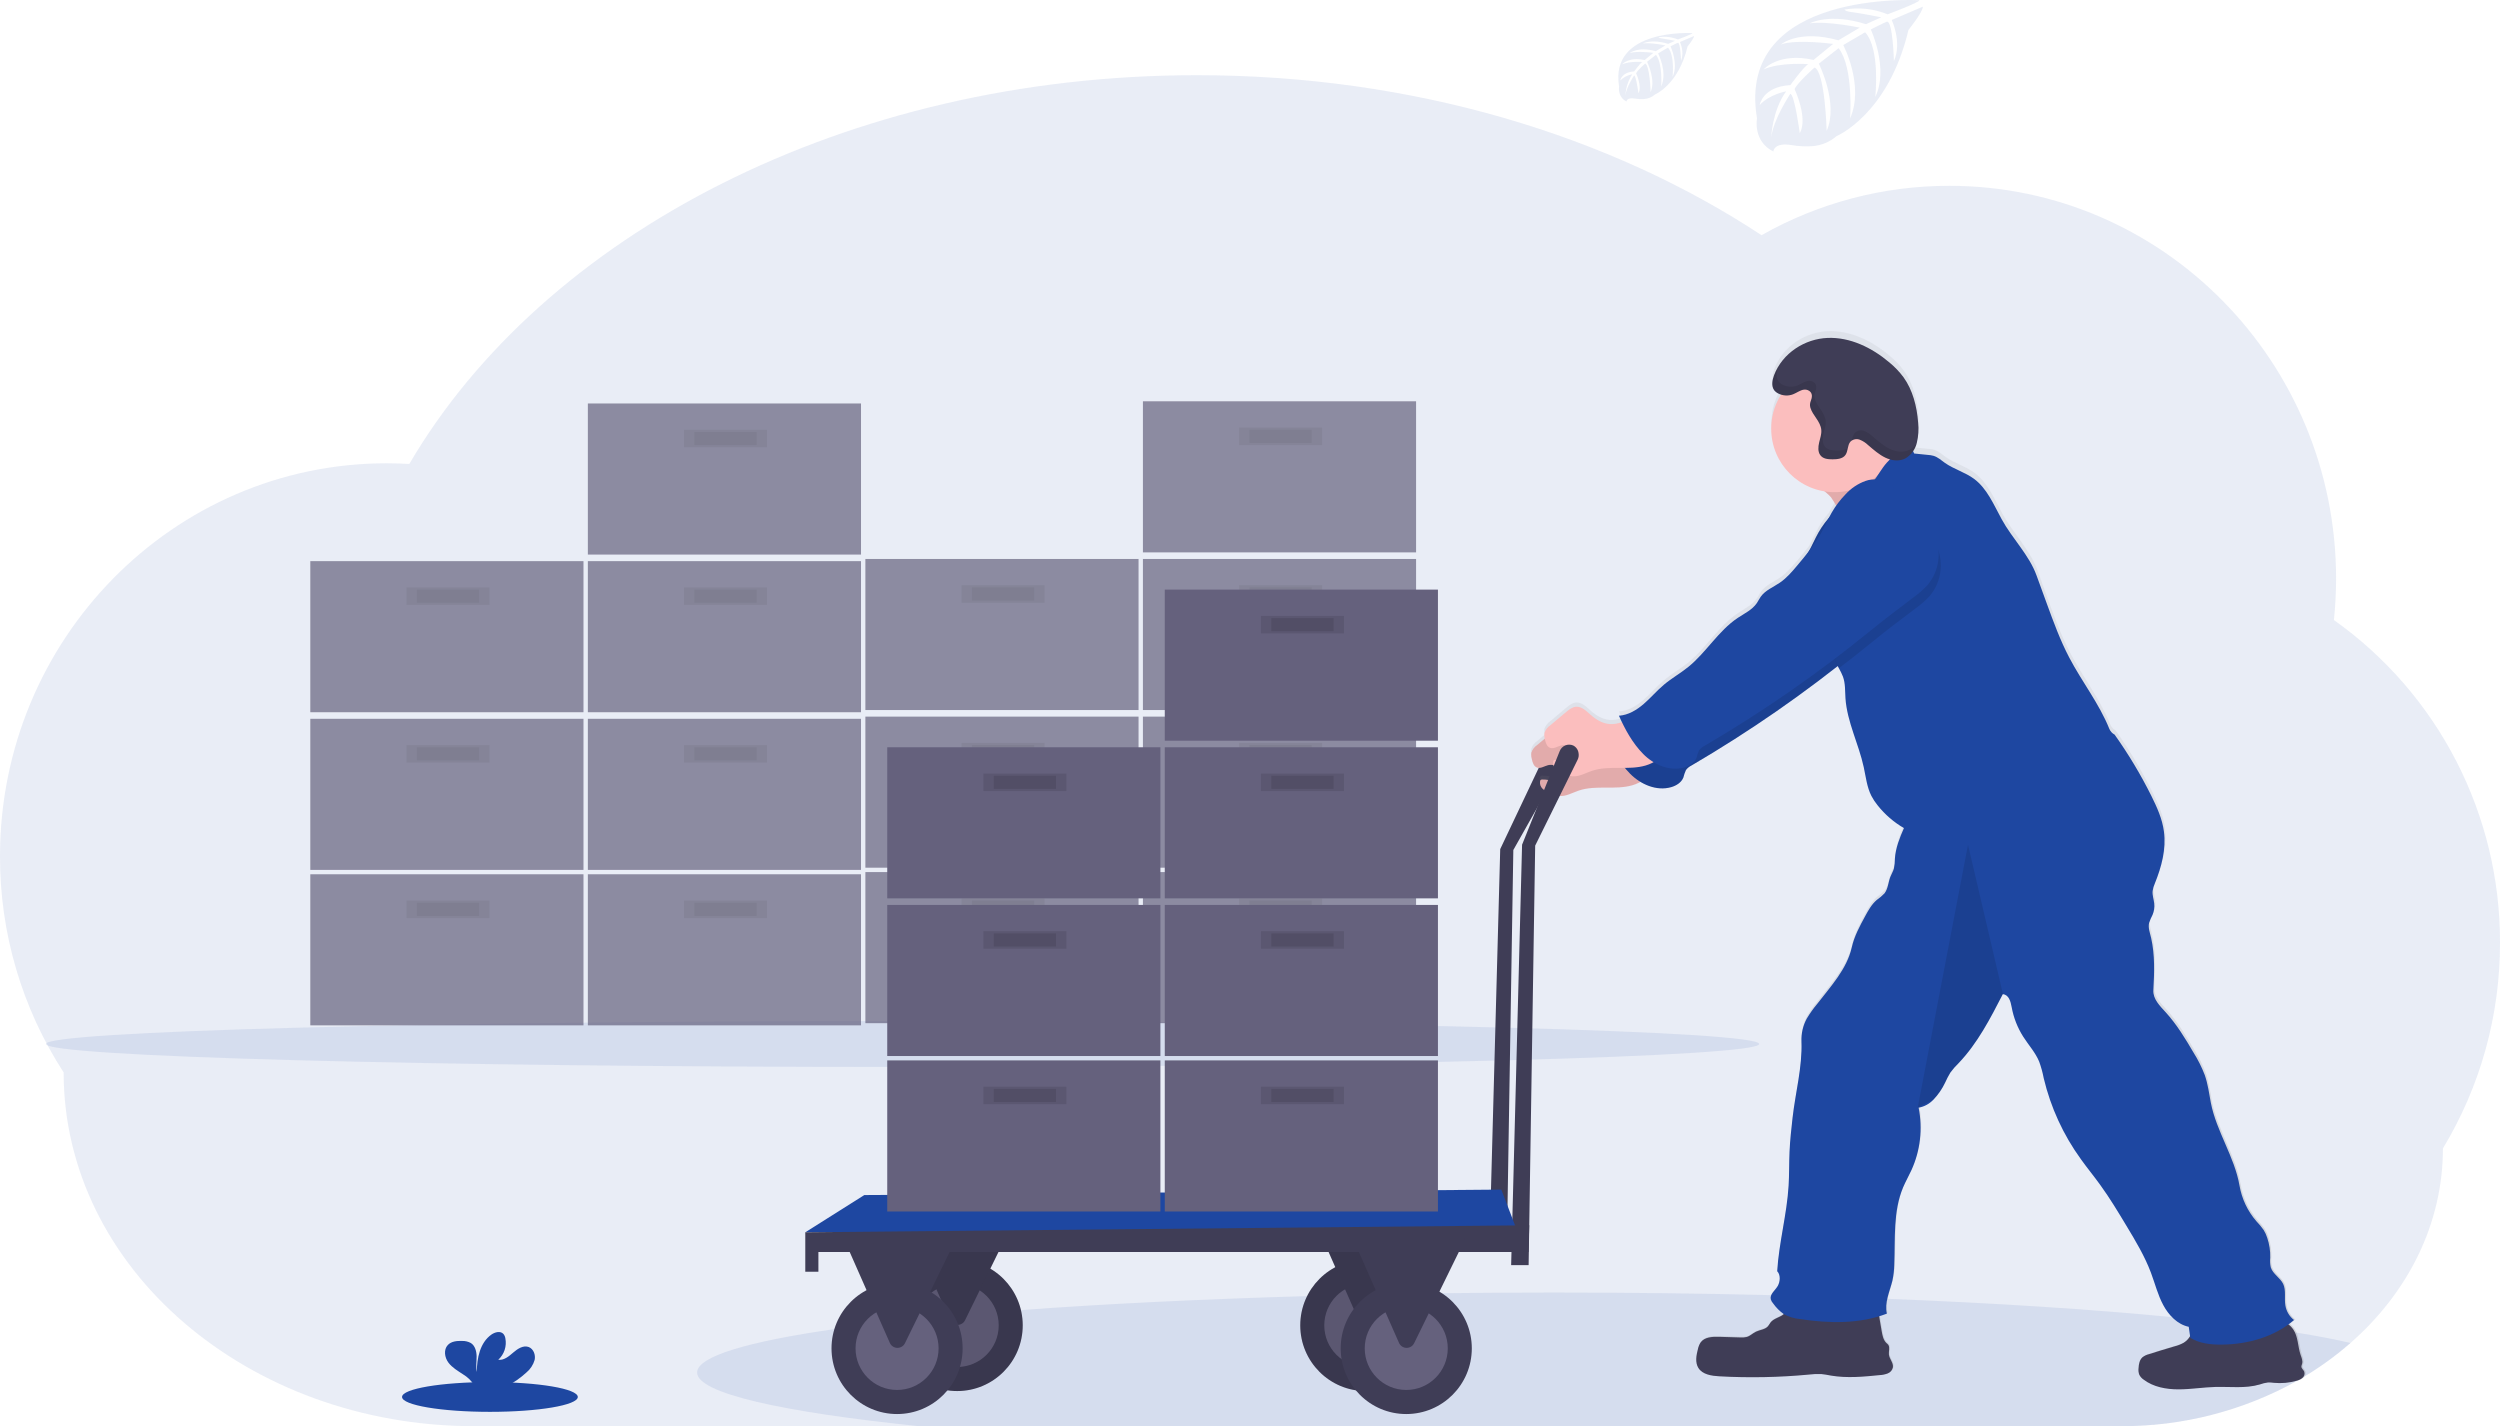 <svg width="575" height="328" viewBox="0 0 575 328" fill="none" xmlns="http://www.w3.org/2000/svg">
<g clip-path="url(#clip0_1762_22830)">
<path opacity="0.1" d="M575 216.852C575.031 233.52 570.49 249.876 561.872 264.133C561.872 281.569 553.759 297.374 540.601 308.892C537.307 311.776 533.761 314.357 530.005 316.603C529.854 316.698 529.699 316.789 529.543 316.88C529.261 317.046 528.98 317.212 528.693 317.383L528.427 317.539C515.972 324.495 501.933 328.107 487.674 328.025H109.155C83.053 328.025 59.425 318.919 42.306 304.203C25.186 289.487 14.636 269.119 14.636 246.657C5.05 231.866 -0.035 214.6 6.04977e-05 196.963C6.04977e-05 147.032 39.828 106.555 88.964 106.555C90.703 106.555 92.427 106.615 94.141 106.711C124.972 54.03 194.515 17.295 275.306 17.295C324.976 17.295 370.377 31.17 405.154 54.096C418.328 46.634 433.206 42.721 448.339 42.739C497.466 42.739 537.303 83.216 537.303 133.147C537.296 136.306 537.128 139.463 536.801 142.605C548.643 151.005 558.295 162.135 564.943 175.057C571.591 187.979 575.041 202.314 575 216.852Z" fill="#1E47A1"/>
<path opacity="0.1" d="M207.583 245.403C316.399 245.403 404.611 243.035 404.611 240.115C404.611 237.194 316.399 234.827 207.583 234.827C98.767 234.827 10.555 237.194 10.555 240.115C10.555 243.035 98.767 245.403 207.583 245.403Z" fill="#1E47A1"/>
<g opacity="0.7">
<path d="M134.2 201.083H71.372V235.834H134.2V201.083Z" fill="#65617D"/>
<path opacity="0.1" d="M112.587 207.127H93.488V211.156H112.587V207.127Z" fill="black"/>
<path opacity="0.1" d="M110.2 207.63H95.875V210.652H110.2V207.63Z" fill="black"/>
<path d="M198.033 201.083H135.205V235.834H198.033V201.083Z" fill="#65617D"/>
<path opacity="0.1" d="M176.42 207.127H157.321V211.156H176.42V207.127Z" fill="black"/>
<path opacity="0.1" d="M174.033 207.63H159.708V210.652H174.033V207.63Z" fill="black"/>
<path d="M134.2 165.324H71.372V200.076H134.2V165.324Z" fill="#65617D"/>
<path opacity="0.1" d="M112.587 171.368H93.488V175.397H112.587V171.368Z" fill="black"/>
<path opacity="0.1" d="M110.2 171.872H95.875V174.894H110.2V171.872Z" fill="black"/>
<path d="M198.033 165.324H135.205V200.076H198.033V165.324Z" fill="#65617D"/>
<path opacity="0.1" d="M176.42 171.368H157.321V175.397H176.42V171.368Z" fill="black"/>
<path opacity="0.1" d="M174.033 171.872H159.708V174.894H174.033V171.872Z" fill="black"/>
<path d="M134.2 129.062H71.372V163.814H134.2V129.062Z" fill="#65617D"/>
<path opacity="0.1" d="M112.587 135.106H93.488V139.135H112.587V135.106Z" fill="black"/>
<path opacity="0.1" d="M110.2 135.61H95.875V138.632H110.2V135.61Z" fill="black"/>
<path d="M198.033 129.062H135.205V163.814H198.033V129.062Z" fill="#65617D"/>
<path opacity="0.1" d="M176.42 135.106H157.321V139.135H176.42V135.106Z" fill="black"/>
<path opacity="0.1" d="M174.033 135.61H159.708V138.632H174.033V135.61Z" fill="black"/>
<path d="M198.033 92.8H135.205V127.552H198.033V92.8Z" fill="#65617D"/>
<path opacity="0.1" d="M176.42 98.844H157.321V102.873H176.42V98.844Z" fill="black"/>
<path opacity="0.1" d="M174.033 99.348H159.708V102.37H174.033V99.348Z" fill="black"/>
</g>
<g opacity="0.7">
<path d="M261.866 200.579H199.038V235.33H261.866V200.579Z" fill="#65617D"/>
<path opacity="0.1" d="M240.253 206.623H221.154V210.652H240.253V206.623Z" fill="black"/>
<path opacity="0.1" d="M237.866 207.127H223.541V210.149H237.866V207.127Z" fill="black"/>
<path d="M325.699 200.579H262.871V235.33H325.699V200.579Z" fill="#65617D"/>
<path opacity="0.1" d="M304.086 206.623H284.987V210.652H304.086V206.623Z" fill="black"/>
<path opacity="0.1" d="M301.699 207.127H287.374V210.149H301.699V207.127Z" fill="black"/>
<path d="M261.866 164.821H199.038V199.572H261.866V164.821Z" fill="#65617D"/>
<path opacity="0.1" d="M240.253 170.865H221.154V174.894H240.253V170.865Z" fill="black"/>
<path opacity="0.1" d="M237.866 171.368H223.541V174.39H237.866V171.368Z" fill="black"/>
<path d="M325.699 164.821H262.871V199.572H325.699V164.821Z" fill="#65617D"/>
<path opacity="0.1" d="M304.086 170.865H284.987V174.894H304.086V170.865Z" fill="black"/>
<path opacity="0.1" d="M301.699 171.368H287.374V174.39H301.699V171.368Z" fill="black"/>
<path d="M261.866 128.559H199.038V163.31H261.866V128.559Z" fill="#65617D"/>
<path opacity="0.1" d="M240.253 134.603H221.154V138.632H240.253V134.603Z" fill="black"/>
<path opacity="0.1" d="M237.866 135.106H223.541V138.128H237.866V135.106Z" fill="black"/>
<path d="M325.699 128.559H262.871V163.31H325.699V128.559Z" fill="#65617D"/>
<path opacity="0.1" d="M304.086 134.603H284.987V138.632H304.086V134.603Z" fill="black"/>
<path opacity="0.1" d="M301.699 135.106H287.374V138.128H301.699V135.106Z" fill="black"/>
<path d="M325.699 92.297H262.871V127.048H325.699V92.297Z" fill="#65617D"/>
<path opacity="0.1" d="M304.086 98.341H284.987V102.37H304.086V98.341Z" fill="black"/>
<path opacity="0.1" d="M301.699 98.844H287.374V101.866H301.699V98.844Z" fill="black"/>
</g>
<path opacity="0.1" d="M441.448 0.055C441.448 0.055 399.132 -2.503 404.108 27.212C404.108 27.212 403.103 32.465 407.868 34.847C407.868 34.847 407.943 32.646 412.211 33.396C413.73 33.649 415.273 33.723 416.81 33.618C418.885 33.474 420.858 32.658 422.429 31.291C422.429 31.291 434.326 26.366 438.95 6.885C438.95 6.885 442.373 2.634 442.237 1.541L435.095 4.598C435.095 4.598 437.538 9.761 435.598 14.052C435.598 14.052 435.366 4.785 433.994 4.986C433.718 5.031 430.285 6.774 430.285 6.774C430.285 6.774 434.482 15.764 431.315 22.301C431.315 22.301 432.517 11.221 428.973 7.424L423.947 10.365C423.947 10.365 428.852 19.652 425.525 27.232C425.525 27.232 426.38 15.608 422.886 11.08L418.333 14.641C418.333 14.641 422.942 23.797 420.132 30.082C420.132 30.082 419.765 16.55 417.347 15.527C417.347 15.527 413.362 19.053 412.753 20.493C412.753 20.493 415.91 27.141 413.95 30.646C413.95 30.646 412.748 21.631 411.763 21.581C411.763 21.581 407.793 27.554 407.38 31.654C407.38 31.654 407.551 25.56 410.803 21.012C410.803 21.012 406.963 21.672 404.722 24.17C404.722 24.17 405.34 19.944 411.783 19.576C411.783 19.576 415.066 15.044 415.94 14.767C415.94 14.767 409.537 14.233 405.651 15.955C405.651 15.955 409.069 11.972 417.116 13.785L421.615 10.103C421.615 10.103 413.181 8.95 409.602 10.224C409.602 10.224 413.718 6.698 422.826 9.272L427.732 6.361C427.732 6.361 420.539 4.81 416.257 5.354C416.257 5.354 420.78 2.911 429.169 5.56L432.687 3.984C432.687 3.984 427.42 2.946 425.877 2.78C424.334 2.614 424.253 2.191 424.253 2.191C427.591 1.633 431.017 2.015 434.15 3.294C434.15 3.294 441.579 0.524 441.448 0.055Z" fill="#1E47A1"/>
<path opacity="0.1" d="M389.256 7.615C389.256 7.615 370.156 6.457 372.393 19.889C372.393 19.889 371.946 22.261 374.087 23.338C374.087 23.338 374.122 22.331 376.052 22.679C376.737 22.794 377.434 22.828 378.128 22.779C379.066 22.716 379.957 22.346 380.666 21.727C380.666 21.727 386.044 19.506 388.135 10.702C388.135 10.702 389.678 8.778 389.618 8.285L386.391 9.665C386.391 9.665 387.497 12.002 386.627 13.941C386.627 13.941 386.522 9.75 385.903 9.851C385.778 9.851 384.225 10.657 384.225 10.657C384.225 10.657 386.124 14.721 384.692 17.678C384.692 17.678 385.235 12.671 383.631 10.954L381.36 12.284C381.36 12.284 383.581 16.479 382.073 19.904C382.073 19.904 382.46 14.651 380.882 12.606L378.826 14.213C378.826 14.213 380.907 18.352 379.641 21.193C379.641 21.193 379.475 15.074 378.379 14.616C378.379 14.616 376.58 16.207 376.303 16.862C376.303 16.862 377.731 19.884 376.846 21.445C376.846 21.445 376.303 17.37 375.841 17.355C375.841 17.355 374.051 20.055 373.86 21.888C373.95 20.177 374.484 18.519 375.409 17.078C374.373 17.275 373.418 17.77 372.659 18.504C372.659 18.504 372.941 16.6 375.851 16.429C375.851 16.429 377.359 14.384 377.731 14.258C377.731 14.258 374.836 14.016 373.081 14.797C373.081 14.797 374.624 12.994 378.263 13.815L380.274 12.153C380.274 12.153 376.464 11.649 374.846 12.208C374.846 12.208 376.705 10.617 380.822 11.775L383.033 10.45C383.033 10.45 379.786 9.745 377.846 10.002C377.846 10.002 379.892 8.894 383.682 10.093L385.265 9.383C385.265 9.383 382.883 8.909 382.184 8.839C381.485 8.768 381.45 8.572 381.45 8.572C382.959 8.32 384.508 8.495 385.923 9.075C385.923 9.075 389.316 7.826 389.256 7.615Z" fill="#1E47A1"/>
<path d="M112.683 324.726C123.845 324.726 132.893 323.193 132.893 321.302C132.893 319.41 123.845 317.877 112.683 317.877C101.521 317.877 92.472 319.41 92.472 321.302C92.472 323.193 101.521 324.726 112.683 324.726Z" fill="#1E47A1"/>
<path d="M121.042 315.701C121.964 314.948 122.636 313.931 122.967 312.785C123.218 311.632 122.725 310.267 121.62 309.819C120.383 309.345 119.061 310.206 118.061 311.073C117.061 311.939 115.91 312.931 114.603 312.745C115.276 312.132 115.78 311.355 116.066 310.489C116.351 309.623 116.408 308.698 116.231 307.804C116.174 307.433 116.018 307.085 115.779 306.797C115.09 306.061 113.849 306.374 113.025 306.953C110.411 308.796 109.682 312.357 109.667 315.555C109.406 314.402 109.627 313.198 109.622 312.029C109.617 310.861 109.29 309.511 108.29 308.892C107.673 308.559 106.98 308.396 106.28 308.418C105.108 308.373 103.797 308.494 102.997 309.355C101.992 310.423 102.259 312.216 103.123 313.384C103.988 314.553 105.309 315.303 106.526 316.114C107.499 316.695 108.329 317.489 108.953 318.436C109.029 318.568 109.089 318.708 109.134 318.854H116.503C118.151 318.013 119.678 316.952 121.042 315.701Z" fill="#1E47A1"/>
<path d="M360.561 172.25C360.52 171.868 360.384 171.503 360.165 171.188C359.946 170.873 359.652 170.618 359.31 170.447C359.021 170.323 358.711 170.26 358.397 170.259C358.084 170.258 357.773 170.321 357.484 170.443C357.195 170.566 356.934 170.745 356.716 170.97C356.497 171.196 356.327 171.463 356.213 171.756L345.05 195.291L342.537 287.961H346.558L348.066 195.498L360.35 173.71C360.572 173.258 360.646 172.747 360.561 172.25Z" fill="#3F3D56"/>
<path opacity="0.1" d="M540.601 308.892C537.307 311.776 533.761 314.357 530.005 316.603C529.947 316.685 529.881 316.763 529.809 316.834C529.411 317.173 528.937 317.412 528.427 317.529C515.972 324.485 501.933 328.097 487.674 328.015H211.323C179.657 324.751 160.337 320.425 160.337 315.676C160.337 311.994 171.937 308.564 191.911 305.694C193.982 305.392 196.142 305.099 198.39 304.817C199.774 304.643 201.19 304.475 202.637 304.314L205.095 304.027C206.918 303.819 208.789 303.615 210.709 303.417H210.865L212.876 303.216C214.575 303.04 216.309 302.873 218.078 302.712L219.365 302.596L222.647 302.304C224.778 302.113 226.956 301.93 229.181 301.755C231.027 301.611 232.904 301.467 234.81 301.322C254.141 299.887 276.427 298.804 300.679 298.104L307.605 297.867L309.937 297.817L314.863 297.706L316.838 297.666L318.914 297.625L320.392 297.6L327.328 297.489L330.891 297.439H331.62C340.048 297.338 348.632 297.286 357.375 297.283C374.655 297.283 391.412 297.489 407.381 297.882C416.548 298.104 425.436 298.386 434.045 298.728H434.125C458.945 299.705 481.16 301.146 499.546 302.934L499.883 302.969C504.603 303.427 509.071 303.916 513.263 304.42C517.209 304.893 520.913 305.392 524.351 305.9C525.542 306.076 526.698 306.258 527.824 306.434L528.11 306.484C532.875 307.255 537.057 308.041 540.601 308.892Z" fill="#1E47A1"/>
<path d="M530.005 316.603C529.947 316.685 529.881 316.763 529.809 316.834C529.411 317.173 528.937 317.412 528.427 317.529C527.411 317.815 526.365 317.984 525.311 318.033H524.994C524.392 318.053 523.789 318.033 523.19 317.973C522.752 317.909 522.31 317.881 521.868 317.887H521.808C521.165 317.977 520.533 318.134 519.923 318.355C518.563 318.729 517.161 318.929 515.751 318.95H515.248C513.67 318.95 512.072 318.894 510.488 318.904C510.232 318.904 509.986 318.904 509.719 318.904C507.005 318.975 504.306 319.408 501.592 319.453H500.722C498.064 319.388 495.344 318.819 493.228 317.207C492.802 316.924 492.455 316.536 492.223 316.079C492.043 315.597 491.983 315.079 492.047 314.568C492.098 313.656 492.273 312.664 492.957 312.05C493.387 311.72 493.879 311.481 494.405 311.35C495.324 311.053 496.249 310.766 497.169 310.478C498.089 310.191 499.139 309.884 500.129 309.592L500.32 309.532L500.873 309.365L501.23 309.245C501.663 309.105 502.078 308.916 502.467 308.68C502.979 308.355 503.414 307.92 503.738 307.406C503.794 307.316 503.854 307.22 503.904 307.124C503.954 307.029 503.904 306.968 503.869 306.888C503.783 306.258 503.718 305.613 503.608 304.999C502.193 304.67 500.903 303.939 499.893 302.894C499.025 302.032 498.295 301.041 497.727 299.957C496.475 297.6 495.832 294.966 494.897 292.463C493.465 288.656 491.379 285.14 489.278 281.655C487.358 278.442 485.428 275.219 483.246 272.182C481.794 270.167 480.231 268.248 478.793 266.229C474.727 260.593 471.809 254.21 470.208 247.443C469.963 246.145 469.615 244.868 469.168 243.625C468.303 241.51 466.72 239.788 465.494 237.854C464.175 235.769 463.272 233.448 462.835 231.019C462.584 229.639 462.161 228.149 460.789 227.997L460.643 228.285C457.799 233.825 454.878 239.465 450.591 243.988C449.905 244.653 449.278 245.376 448.716 246.149C448.266 246.898 447.863 247.675 447.51 248.475C446.831 249.912 445.93 251.233 444.841 252.389C444.517 252.717 444.163 253.016 443.785 253.28C443.283 253.646 442.725 253.927 442.132 254.111C441.898 254.183 441.66 254.237 441.418 254.272C441.418 254.333 441.443 254.388 441.448 254.449C441.453 254.509 441.478 254.58 441.488 254.645C442.228 258.674 441.911 262.827 440.569 266.697C440.533 266.818 440.493 266.934 440.448 267.055C440.24 267.619 440.014 268.173 439.769 268.717C439.156 270.051 438.427 271.331 437.854 272.685C437.759 272.917 437.664 273.149 437.578 273.38C435.568 278.774 436.07 284.798 435.809 290.595C435.786 291.862 435.636 293.124 435.361 294.362C435.02 295.757 434.472 297.198 434.17 298.638C433.895 299.718 433.873 300.847 434.105 301.937L433.984 301.982C433.446 302.184 432.899 302.365 432.351 302.536V302.612C432.547 303.74 432.738 304.868 432.934 305.991C433.1 306.958 433.296 308.006 433.969 308.691C434.153 308.842 434.321 309.01 434.472 309.194C434.869 309.819 434.517 310.645 434.592 311.385C434.703 312.433 435.668 313.324 435.517 314.367C435.449 314.678 435.307 314.968 435.102 315.212C434.897 315.456 434.636 315.646 434.341 315.767C434.094 315.879 433.834 315.962 433.567 316.013L433.401 316.049C433.1 316.104 432.798 316.134 432.497 316.165C428.752 316.537 424.957 316.91 421.248 316.275C420.514 316.149 419.785 315.983 419.041 315.923C418.102 315.881 417.16 315.92 416.227 316.039C409.345 316.691 402.425 316.826 395.524 316.442C393.729 316.341 391.669 316.049 390.719 314.513C389.929 313.238 390.216 311.591 390.613 310.136C390.727 309.601 390.932 309.09 391.221 308.625C391.254 308.575 391.291 308.528 391.332 308.484C392.257 307.331 393.996 307.26 395.493 307.306L400.389 307.452C400.871 307.491 401.356 307.453 401.827 307.341C402.621 307.109 403.224 306.475 403.968 306.117C404.903 305.669 406.079 305.613 406.752 304.848L406.838 304.737C406.957 304.575 407.067 304.407 407.169 304.233C407.169 304.198 407.215 304.163 407.24 304.128C407.258 304.096 407.278 304.066 407.3 304.037C407.918 303.221 408.999 302.949 409.879 302.43C410.012 302.352 410.138 302.263 410.255 302.163L410.356 302.073C409.409 301.396 408.583 300.563 407.913 299.61C407.655 299.332 407.464 298.997 407.355 298.633C407.294 298.359 407.315 298.074 407.416 297.812C407.437 297.748 407.464 297.685 407.496 297.626L407.521 297.575C407.863 296.9 408.567 296.291 408.954 295.601C408.968 295.579 408.98 295.555 408.989 295.53C409.522 294.523 409.627 292.962 408.838 292.151C409.24 285.518 411.06 279.056 411.462 272.403C411.623 269.769 411.557 267.125 411.678 264.481C411.799 261.837 412.08 259.273 412.377 256.68C413.04 250.752 414.648 244.945 414.422 238.992C414.403 238.437 414.426 237.881 414.493 237.33C414.49 237.29 414.49 237.249 414.493 237.209C414.654 235.989 415.033 234.808 415.613 233.724C416.342 232.498 417.167 231.333 418.081 230.239C421.172 226.21 424.887 222.18 425.988 217.225C426.556 214.666 427.812 212.324 429.064 210.023C429.802 208.653 430.571 207.248 431.753 206.24C432.392 205.796 432.987 205.29 433.527 204.729C434.351 203.662 434.381 202.186 434.869 200.917C435.12 200.257 435.507 199.653 435.698 198.973C435.698 198.902 435.733 198.837 435.749 198.766C435.86 198.08 435.919 197.386 435.924 196.691C435.924 196.49 435.955 196.293 435.98 196.097C436.273 194.106 436.851 192.167 437.694 190.34C437.799 190.109 437.9 189.872 438 189.64C435.681 188.285 433.636 186.507 431.969 184.397C431.404 183.715 430.913 182.974 430.506 182.186C429.471 180.127 429.235 177.78 428.747 175.523C427.581 170.144 424.912 165.078 424.54 159.578C424.429 157.901 424.54 156.168 423.957 154.582C423.796 154.153 423.607 153.736 423.389 153.333C423.299 153.162 423.213 152.991 423.123 152.829L423.022 152.638L422.766 152.134L422.354 152.457C412.071 160.525 401.275 167.913 390.035 174.576L389.07 175.151C388.568 175.393 388.13 175.753 387.793 176.198C387.753 176.264 387.718 176.329 387.683 176.395C387.452 176.873 387.391 177.402 387.18 177.906C386.728 179.059 385.567 179.794 384.38 180.137C382.234 180.69 379.958 180.396 378.022 179.316C377.776 179.19 377.52 179.059 377.299 178.913C376.711 179.239 376.091 179.504 375.449 179.704C373.438 180.288 371.332 180.263 369.252 180.258C367.171 180.253 365.045 180.258 363.074 180.942C361.757 181.391 360.481 182.131 359.114 182.202C358.956 182.212 358.799 182.212 358.641 182.202C357.862 182.112 357.103 181.889 356.4 181.542L355.987 181.355C355.774 181.254 355.566 181.141 355.364 181.018C355.144 180.882 354.94 180.721 354.756 180.54C354.49 180.272 354.296 179.941 354.193 179.578C354.125 179.315 354.125 179.039 354.193 178.777C354.212 178.659 354.273 178.552 354.364 178.475C354.453 178.421 354.556 178.395 354.66 178.399C355.237 178.393 355.812 178.442 356.379 178.545C356.712 178.591 357.049 178.609 357.385 178.601H357.566C357.862 178.569 358.149 178.476 358.408 178.329C358.667 178.182 358.894 177.983 359.073 177.744C359.129 177.671 359.173 177.589 359.204 177.503C359.265 177.361 359.296 177.208 359.295 177.054C359.297 177.016 359.297 176.977 359.295 176.939C359.084 176.843 358.872 176.747 358.671 176.631C358.566 176.576 358.465 176.516 358.365 176.455L358.304 176.415C358.124 176.292 357.956 176.152 357.802 175.997C357.704 175.9 357.618 175.792 357.545 175.674C357.412 175.492 357.312 175.287 357.249 175.07C356.835 174.983 356.406 174.995 355.997 175.105C355.45 175.256 354.897 175.579 354.354 175.69C354.08 175.759 353.792 175.746 353.525 175.654C352.74 175.372 352.464 174.415 352.298 173.594C352.268 173.438 352.233 173.277 352.208 173.116C352.15 172.806 352.15 172.489 352.208 172.179C352.451 171.475 352.914 170.869 353.53 170.452L355.178 169.067L355.299 168.966C355.299 168.83 355.243 168.694 355.223 168.558C355.166 168.247 355.166 167.927 355.223 167.616C355.466 166.914 355.93 166.309 356.545 165.894L360.194 162.817C360.878 162.242 361.622 161.638 362.511 161.578C363.833 161.487 364.889 162.585 365.879 163.466C367.125 164.574 368.638 165.481 370.302 165.592C371.094 165.628 371.886 165.519 372.639 165.269L373.066 165.128C372.976 164.942 372.886 164.756 372.8 164.569C372.654 164.262 372.509 163.95 372.368 163.637C374.509 163.501 376.454 162.323 378.078 160.913C379.701 159.503 381.093 157.836 382.732 156.451C384.501 154.94 386.532 153.816 388.326 152.361C392.498 148.971 395.267 143.99 399.731 141.004C401.279 139.961 403.068 139.13 404.124 137.579C404.45 137.076 404.697 136.572 405.033 136.068C406.104 134.557 407.938 133.862 409.451 132.815C410.964 131.767 412.281 130.231 413.512 128.755C414.387 127.703 415.267 126.65 416.101 125.567C416.87 124.132 417.518 122.631 418.323 121.216C419.005 120.02 419.801 118.894 420.7 117.852C420.906 117.449 421.117 117.046 421.343 116.653C421.57 116.26 421.735 115.993 421.946 115.646C422.092 115.419 422.243 115.202 422.399 114.981C421.941 114.17 421.504 113.47 421.298 113.163L421.198 113.027C420.754 112.554 420.281 112.109 419.78 111.697C419.255 111.617 418.734 111.506 418.222 111.365C415.12 110.513 412.384 108.663 410.434 106.099C408.485 103.535 407.432 100.4 407.436 97.177C407.433 97.162 407.433 97.147 407.436 97.132C407.438 94.824 407.985 92.549 409.034 90.494C409.245 90.081 409.471 89.683 409.718 89.295C409.488 89.223 409.264 89.132 409.049 89.023C408.682 88.842 408.362 88.579 408.114 88.253C407.909 87.963 407.777 87.628 407.727 87.276C407.642 86.446 407.767 85.607 408.089 84.838C408.226 84.468 408.382 84.105 408.557 83.75C408.57 83.73 408.582 83.708 408.592 83.685C410.839 79.152 415.629 76.367 420.413 76.17C425.575 75.964 430.602 78.391 434.673 81.867C435.888 82.865 436.975 84.011 437.91 85.276C440.036 88.238 440.996 92.025 441.277 95.777C441.383 96.938 441.363 98.106 441.217 99.262C441.164 99.674 441.08 100.082 440.966 100.481C440.9 100.718 440.815 100.955 440.724 101.191C440.634 101.428 440.579 101.534 440.498 101.695V101.72C440.423 101.881 440.337 102.032 440.252 102.183L440.207 102.249L440.141 102.355C440.182 102.45 440.227 102.551 440.272 102.647C440.317 102.742 440.358 102.833 440.408 102.924H440.468C441.473 103.004 442.403 103.145 443.429 103.226C443.911 103.249 444.389 103.323 444.856 103.448C445.861 103.75 446.62 104.485 447.465 105.079C449.556 106.56 452.129 107.25 454.185 108.781C457.2 111.037 458.708 114.764 460.538 118.103C462.95 122.576 466.881 126.383 468.615 131.168C469.399 133.34 470.187 135.509 470.977 137.675C472.52 141.921 474.063 146.186 476.159 150.19C479.075 155.761 483.02 160.767 485.357 166.619C485.589 167.205 486.025 167.688 486.584 167.979C489.768 172.485 492.6 177.232 495.053 182.176C496.345 184.79 497.566 187.505 497.943 190.401C498.237 192.979 498.024 195.59 497.315 198.086C496.914 199.569 496.422 201.026 495.842 202.448C495.616 202.946 495.447 203.468 495.339 204.004C495.339 204.06 495.339 204.115 495.339 204.17C495.239 205.137 495.606 206.094 495.706 207.061C495.79 207.84 495.703 208.627 495.45 209.368C495.41 209.484 495.365 209.6 495.319 209.715C495.008 210.304 494.744 210.917 494.53 211.549C494.512 211.625 494.498 211.702 494.49 211.78C494.324 212.873 494.756 213.976 494.993 215.069C495.877 219.018 495.716 223.127 495.495 227.156C495.38 229.171 497.003 230.788 498.36 232.273C500.873 235.059 502.839 238.317 504.733 241.56C505.767 243.207 506.638 244.951 507.332 246.768C508.051 248.843 508.337 251.039 508.734 253.19C510.016 259.838 514.203 265.71 515.339 272.373C515.866 275.424 517.208 278.275 519.224 280.623C519.831 281.251 520.391 281.925 520.898 282.637C521.248 283.205 521.526 283.814 521.727 284.45C522.221 285.931 522.454 287.487 522.416 289.049C522.336 289.796 522.378 290.551 522.541 291.285C523.014 292.831 524.703 293.682 525.401 295.138C526.1 296.593 525.617 298.457 525.904 300.109C526.129 301.44 526.847 302.638 527.914 303.463C527.512 303.815 527.09 304.138 526.658 304.47C527.058 304.781 527.409 305.152 527.698 305.568C527.896 305.847 528.065 306.146 528.201 306.459C528.864 308.006 528.884 309.844 529.427 311.496C529.658 312.181 529.985 312.906 529.784 313.601C529.698 313.8 529.641 314.01 529.613 314.226C529.613 314.679 530.086 314.976 530.267 315.389C530.332 315.597 530.343 315.818 530.297 316.031C530.251 316.244 530.151 316.441 530.005 316.603Z" fill="url(#paint0_linear_1762_22830)"/>
<path d="M423.63 120.183C426.706 119.352 429.446 117.615 432.13 115.897L441.483 109.929C438.945 109.728 436.754 107.915 435.452 105.719C434.15 103.523 433.612 100.97 433.17 98.461C429.149 100.033 425.666 102.697 422.419 105.512C421.132 106.625 418.398 108.308 418.001 110.045C417.604 111.783 420.137 113.193 421.117 114.356C421.454 114.744 424.625 119.906 423.63 120.183Z" fill="#FBBEBE"/>
<path opacity="0.1" d="M423.63 120.183C426.706 119.352 429.446 117.615 432.13 115.897L441.483 109.929C438.945 109.728 436.754 107.915 435.452 105.719C434.15 103.523 433.612 100.97 433.17 98.461C429.149 100.033 425.666 102.697 422.419 105.512C421.132 106.625 418.398 108.308 418.001 110.045C417.604 111.783 420.137 113.193 421.117 114.356C421.454 114.744 424.625 119.906 423.63 120.183Z" fill="black"/>
<path d="M372.519 169.48C370.87 170.326 369.116 171.192 367.271 171.071C365.613 170.965 364.1 170.064 362.853 168.961C361.848 168.084 360.812 166.992 359.491 167.082C358.606 167.143 357.862 167.742 357.179 168.311L353.534 171.368C352.921 171.781 352.457 172.382 352.213 173.081C352.141 173.555 352.17 174.039 352.298 174.501C352.464 175.317 352.74 176.269 353.524 176.546C354.309 176.823 355.163 176.228 355.992 176.002C356.499 175.872 357.031 175.882 357.533 176.03C358.034 176.178 358.487 176.459 358.842 176.843C359.138 177.135 359.317 177.525 359.345 177.941C359.345 178.852 358.34 179.452 357.415 179.497C356.49 179.542 355.605 179.24 354.691 179.295C354.635 179.288 354.579 179.293 354.526 179.308C354.472 179.323 354.422 179.348 354.378 179.383C354.335 179.418 354.299 179.461 354.272 179.51C354.245 179.559 354.229 179.613 354.223 179.668C354.166 179.986 354.19 180.314 354.293 180.62C354.396 180.926 354.574 181.202 354.811 181.421C355.289 181.858 355.845 182.199 356.45 182.428C357.153 182.776 357.912 182.998 358.691 183.083C360.234 183.184 361.652 182.327 363.114 181.829C365.085 181.164 367.206 181.144 369.287 181.149C371.368 181.154 373.479 181.184 375.474 180.6C377.469 180.016 379.364 178.721 380.143 176.792C380.235 176.612 380.265 176.407 380.229 176.208C380.151 175.996 380.002 175.818 379.807 175.704C377.002 173.624 375.866 171.096 372.71 169.6L372.519 169.48Z" fill="#FBBEBE"/>
<path opacity="0.1" d="M372.519 169.48C370.87 170.326 369.116 171.192 367.271 171.071C365.613 170.965 364.1 170.064 362.853 168.961C361.848 168.084 360.812 166.992 359.491 167.082C358.606 167.143 357.862 167.742 357.179 168.311L353.534 171.368C352.921 171.781 352.457 172.382 352.213 173.081C352.141 173.555 352.17 174.039 352.298 174.501C352.464 175.317 352.74 176.269 353.524 176.546C354.309 176.823 355.163 176.228 355.992 176.002C356.499 175.872 357.031 175.882 357.533 176.03C358.034 176.178 358.487 176.459 358.842 176.843C359.138 177.135 359.317 177.525 359.345 177.941C359.345 178.852 358.34 179.452 357.415 179.497C356.49 179.542 355.605 179.24 354.691 179.295C354.635 179.288 354.579 179.293 354.526 179.308C354.472 179.323 354.422 179.348 354.378 179.383C354.335 179.418 354.299 179.461 354.272 179.51C354.245 179.559 354.229 179.613 354.223 179.668C354.166 179.986 354.19 180.314 354.293 180.62C354.396 180.926 354.574 181.202 354.811 181.421C355.289 181.858 355.845 182.199 356.45 182.428C357.153 182.776 357.912 182.998 358.691 183.083C360.234 183.184 361.652 182.327 363.114 181.829C365.085 181.164 367.206 181.144 369.287 181.149C371.368 181.154 373.479 181.184 375.474 180.6C377.469 180.016 379.364 178.721 380.143 176.792C380.235 176.612 380.265 176.407 380.229 176.208C380.151 175.996 380.002 175.818 379.807 175.704C377.002 173.624 375.866 171.096 372.71 169.6L372.519 169.48Z" fill="black"/>
<path d="M431.376 115.766C430.596 115.262 429.711 114.944 428.789 114.837C427.867 114.729 426.932 114.835 426.058 115.147C424.307 115.779 422.735 116.828 421.479 118.204C420.225 119.486 419.138 120.923 418.247 122.48C417.393 123.991 416.739 125.572 415.885 127.078C414.377 129.773 412.407 132.15 410.426 134.507C409.195 135.972 407.948 137.458 406.37 138.536C404.792 139.614 403.028 140.273 401.957 141.769C401.62 142.243 401.379 142.777 401.047 143.255C399.997 144.796 398.213 145.622 396.659 146.655C392.206 149.626 389.437 154.572 385.275 157.941C383.481 159.392 381.455 160.53 379.691 162.011C378.047 163.385 376.675 165.032 375.037 166.443C373.398 167.853 371.473 169.016 369.337 169.147C370.764 172.335 372.468 175.463 374.916 177.946C377.364 180.429 381.033 182.015 384.375 181.043C385.562 180.701 386.723 179.975 387.175 178.827C387.317 178.237 387.516 177.662 387.768 177.11C388.104 176.666 388.54 176.309 389.04 176.067C402.457 168.219 415.247 159.34 427.294 149.51C430.526 146.871 433.733 144.509 437.05 141.956C438.24 141.11 439.339 140.145 440.332 139.075C441.716 137.419 442.58 135.391 442.816 133.245C443.052 131.099 442.65 128.93 441.659 127.013C440.77 125.546 439.75 124.162 438.613 122.878C436.545 120.179 434.109 117.786 431.376 115.766Z" fill="#1E47A1"/>
<path opacity="0.1" d="M431.376 115.766C430.596 115.262 429.711 114.944 428.789 114.837C427.867 114.729 426.932 114.835 426.058 115.147C424.307 115.779 422.735 116.828 421.479 118.204C420.225 119.486 419.138 120.923 418.247 122.48C417.393 123.991 416.739 125.572 415.885 127.078C414.377 129.773 412.407 132.15 410.426 134.507C409.195 135.972 407.948 137.458 406.37 138.536C404.792 139.614 403.028 140.273 401.957 141.769C401.62 142.243 401.379 142.777 401.047 143.255C399.997 144.796 398.213 145.622 396.659 146.655C392.206 149.626 389.437 154.572 385.275 157.941C383.481 159.392 381.455 160.53 379.691 162.011C378.047 163.385 376.675 165.032 375.037 166.443C373.398 167.853 371.473 169.016 369.337 169.147C370.764 172.335 372.468 175.463 374.916 177.946C377.364 180.429 381.033 182.015 384.375 181.043C385.562 180.701 386.723 179.975 387.175 178.827C387.317 178.237 387.516 177.662 387.768 177.11C388.104 176.666 388.54 176.309 389.04 176.067C402.457 168.219 415.247 159.34 427.294 149.51C430.526 146.871 433.733 144.509 437.05 141.956C438.24 141.11 439.339 140.145 440.332 139.075C441.716 137.419 442.58 135.391 442.816 133.245C443.052 131.099 442.65 128.93 441.659 127.013C440.77 125.546 439.75 124.162 438.613 122.878C436.545 120.179 434.109 117.786 431.376 115.766Z" fill="black"/>
<path d="M409.778 302.601C408.898 303.105 407.818 303.387 407.199 304.203C406.998 304.465 406.863 304.772 406.647 305.024C405.978 305.81 404.792 305.845 403.862 306.293C403.118 306.646 402.515 307.3 401.726 307.507C401.254 307.619 400.767 307.657 400.283 307.618L395.398 307.472C393.85 307.426 392.035 307.507 391.136 308.771C390.843 309.234 390.636 309.746 390.522 310.282C390.145 311.727 389.839 313.364 390.628 314.633C391.573 316.144 393.644 316.452 395.428 316.552C402.321 316.934 409.233 316.8 416.106 316.149C417.036 316.03 417.974 315.991 418.911 316.034C419.654 316.094 420.383 316.26 421.117 316.386C424.821 317.016 428.611 316.648 432.351 316.275C432.983 316.245 433.606 316.112 434.195 315.882C434.489 315.762 434.749 315.573 434.953 315.33C435.157 315.087 435.299 314.798 435.366 314.487C435.522 313.45 434.552 312.568 434.447 311.526C434.371 310.791 434.723 309.97 434.321 309.345C434.17 309.161 434.002 308.992 433.818 308.842C433.145 308.141 432.949 307.119 432.783 306.162L431.903 300.99C431.879 300.625 431.73 300.28 431.481 300.013C431.296 299.879 431.083 299.791 430.858 299.756C427.028 298.89 423.102 299.68 419.298 300.164C417.34 300.451 415.359 300.551 413.382 300.461C412.527 300.406 412.196 300.305 411.557 300.864C410.919 301.423 410.577 302.133 409.778 302.601Z" fill="#3F3D56"/>
<path d="M502.266 308.826C501.593 309.203 500.873 309.486 500.124 309.668C498.151 310.245 496.18 310.848 494.214 311.476C493.69 311.605 493.199 311.842 492.771 312.171C492.087 312.775 491.912 313.762 491.861 314.689C491.796 315.199 491.857 315.718 492.037 316.2C492.273 316.651 492.619 317.036 493.042 317.318C495.294 319.025 498.234 319.554 501.059 319.554C503.884 319.554 506.689 319.076 509.513 319C512.926 318.909 516.429 319.393 519.712 318.436C520.338 318.204 520.989 318.045 521.652 317.962C522.092 317.956 522.533 317.984 522.969 318.048C524.729 318.222 526.506 318.06 528.206 317.57C528.717 317.456 529.194 317.219 529.593 316.88C529.791 316.708 529.932 316.481 529.998 316.227C530.065 315.974 530.053 315.706 529.965 315.459C529.784 315.051 529.322 314.754 529.317 314.306C529.34 314.091 529.396 313.88 529.482 313.682C529.689 312.992 529.357 312.271 529.126 311.591C528.477 309.647 528.583 307.411 527.422 305.724C526.261 304.037 524.13 303.342 522.104 303.075C520.458 302.842 518.784 302.89 517.153 303.216C515.319 303.609 513.605 304.43 511.805 304.953C509.717 305.555 507.535 305.762 505.372 305.563C503.934 305.442 504.427 305.669 503.939 306.877C503.594 307.683 503.009 308.364 502.266 308.826Z" fill="#3F3D56"/>
<path d="M421.952 113.198C430.002 113.198 436.528 106.659 436.528 98.592C436.528 90.526 430.002 83.987 421.952 83.987C413.901 83.987 407.375 90.526 407.375 98.592C407.375 106.659 413.901 113.198 421.952 113.198Z" fill="#FBBEBE"/>
<path d="M527.623 303.604C523.099 307.497 516.992 309.199 511.036 309.26C508.523 309.285 505.915 309.013 503.773 307.708C503.623 306.882 503.562 305.991 503.411 305.165C500.813 304.621 498.797 302.501 497.541 300.154C496.284 297.807 495.646 295.198 494.711 292.71C493.284 288.923 491.193 285.432 489.102 281.967C487.182 278.774 485.257 275.571 483.07 272.554C481.623 270.54 480.055 268.646 478.622 266.637C474.564 261.043 471.651 254.699 470.052 247.972C469.808 246.682 469.46 245.413 469.012 244.179C468.148 242.074 466.564 240.362 465.343 238.443C464.026 236.372 463.123 234.065 462.684 231.649C462.438 230.279 462.016 228.798 460.643 228.657C457.758 234.273 454.818 239.979 450.455 244.547C449.77 245.207 449.142 245.924 448.58 246.693C448.13 247.439 447.727 248.212 447.374 249.009C446.697 250.439 445.798 251.751 444.71 252.897C443.798 253.875 442.596 254.532 441.282 254.771C442.251 259.61 441.675 264.632 439.634 269.125C439.026 270.454 438.297 271.723 437.724 273.068C435.382 278.608 435.924 284.858 435.678 290.867C435.657 292.126 435.509 293.38 435.236 294.609C434.628 297.067 433.371 299.68 433.979 302.138C427.676 304.551 420.675 304.4 414 303.382C412.694 303.263 411.427 302.877 410.276 302.249C409.329 301.577 408.503 300.75 407.833 299.801C407.574 299.525 407.383 299.192 407.275 298.829C407.014 297.681 408.28 296.815 408.868 295.807C409.456 294.8 409.562 293.204 408.753 292.378C409.155 285.785 410.974 279.349 411.376 272.736C411.537 270.117 411.472 267.488 411.592 264.864C411.713 262.24 411.995 259.686 412.286 257.108C412.95 251.22 414.558 245.449 414.332 239.531C414.263 237.71 414.681 235.903 415.543 234.298C416.27 233.078 417.093 231.92 418.006 230.833C421.092 226.839 424.801 222.835 425.902 217.905C426.47 215.361 427.727 213.034 428.973 210.748C429.712 209.383 430.481 207.988 431.657 206.986C432.297 206.542 432.891 206.036 433.431 205.475C434.256 204.412 434.286 202.957 434.773 201.687C435.025 201.033 435.412 200.428 435.598 199.753C435.751 199.008 435.827 198.248 435.824 197.487C435.985 195.049 436.92 192.692 437.905 190.461C435.588 189.117 433.542 187.351 431.873 185.254C431.313 184.573 430.824 183.835 430.416 183.053C429.38 181.008 429.144 178.676 428.657 176.435C427.495 171.086 424.826 166.055 424.455 160.59C424.344 158.923 424.455 157.201 423.877 155.625C423.61 154.957 423.297 154.31 422.942 153.686C422.591 153.073 422.324 152.415 422.148 151.731C421.826 150.246 422.268 148.71 422.148 147.199C422.027 145.864 421.459 144.615 421.177 143.311C420.89 141.613 420.841 139.884 421.032 138.173C421.157 136.159 421.595 134.079 421.424 132.09C421.147 128.798 421.565 125.484 422.652 122.365C423.739 119.247 425.47 116.392 427.732 113.989L427.847 113.873C428.807 112.866 429.858 111.974 430.722 110.906C431.898 109.476 432.733 107.794 433.974 106.404C434.517 105.784 435.13 105.23 435.668 104.606C436.161 103.951 436.708 103.338 437.302 102.773C437.602 102.493 437.966 102.291 438.362 102.185C438.758 102.079 439.174 102.071 439.573 102.163C439.674 102.914 439.909 103.641 440.267 104.309C441.313 104.389 442.242 104.535 443.283 104.616C443.765 104.639 444.244 104.713 444.71 104.838C445.69 105.135 446.474 105.845 447.314 106.454C449.405 107.93 451.973 108.615 454.029 110.136C457.045 112.377 458.552 116.079 460.372 119.398C462.78 123.845 466.705 127.627 468.414 132.382L470.771 138.848C472.314 143.069 473.857 147.304 475.948 151.283C478.858 156.823 482.799 161.814 485.136 167.611C485.37 168.193 485.803 168.671 486.358 168.961C489.54 173.433 492.368 178.148 494.817 183.063C496.108 185.662 497.33 188.361 497.702 191.237C498.25 195.301 497.144 199.411 495.606 203.208C495.357 203.752 495.188 204.329 495.103 204.921C495.003 205.883 495.37 206.83 495.47 207.792C495.567 208.69 495.434 209.598 495.083 210.431C494.771 211.016 494.507 211.625 494.294 212.254C494.023 213.412 494.505 214.591 494.766 215.749C495.651 219.672 495.49 223.737 495.269 227.756C495.153 229.77 496.777 231.367 498.129 232.843C500.642 235.607 502.602 238.841 504.497 242.069C505.527 243.707 506.396 245.44 507.091 247.247C507.809 249.306 508.096 251.487 508.493 253.628C509.77 260.23 513.952 266.068 515.087 272.69C515.613 275.725 516.955 278.557 518.968 280.885C519.574 281.514 520.134 282.187 520.641 282.899C520.989 283.464 521.266 284.07 521.466 284.702C521.96 286.173 522.193 287.719 522.154 289.27C522.075 290.012 522.117 290.763 522.28 291.491C522.752 293.027 524.441 293.873 525.135 295.319C525.828 296.764 525.351 298.618 525.638 300.26C525.854 301.586 526.563 302.78 527.623 303.604Z" fill="#1E47A1"/>
<path d="M375.534 164.947C373.886 165.793 372.132 166.659 370.287 166.538C368.628 166.433 367.115 165.531 365.869 164.428C364.864 163.552 363.828 162.459 362.506 162.549C361.622 162.61 360.878 163.209 360.194 163.778L356.55 166.835C355.937 167.249 355.473 167.849 355.228 168.548C355.156 169.022 355.185 169.506 355.314 169.968C355.48 170.784 355.756 171.736 356.54 172.013C357.324 172.29 358.179 171.696 359.008 171.469C359.515 171.339 360.047 171.349 360.548 171.497C361.05 171.645 361.502 171.926 361.858 172.31C362.154 172.602 362.333 172.993 362.361 173.408C362.361 174.32 361.355 174.919 360.43 174.964C359.506 175.01 358.621 174.707 357.706 174.763C357.651 174.756 357.595 174.76 357.541 174.775C357.488 174.79 357.438 174.816 357.394 174.85C357.351 174.885 357.314 174.928 357.288 174.977C357.261 175.026 357.244 175.08 357.239 175.135C357.182 175.454 357.206 175.781 357.309 176.087C357.412 176.394 357.59 176.669 357.827 176.888C358.304 177.325 358.86 177.667 359.465 177.895C360.169 178.244 360.927 178.465 361.707 178.55C363.25 178.651 364.668 177.795 366.13 177.296C368.1 176.631 370.222 176.611 372.302 176.616C374.383 176.621 376.494 176.651 378.49 176.067C380.485 175.483 382.38 174.189 383.159 172.26C383.251 172.08 383.281 171.874 383.245 171.675C383.167 171.463 383.017 171.285 382.822 171.172C380.018 169.092 378.882 166.563 375.725 165.068L375.534 164.947Z" fill="#FBBEBE"/>
<path d="M414.859 89.618C413.99 89.758 413.251 90.348 412.427 90.675C411.874 90.891 411.281 90.986 410.688 90.954C410.096 90.923 409.516 90.766 408.989 90.494C408.621 90.315 408.299 90.053 408.049 89.728C407.375 88.791 407.612 87.432 408.024 86.334C409.974 81.141 415.181 77.928 420.338 77.722C425.495 77.515 430.511 79.927 434.577 83.377C435.787 84.373 436.872 85.511 437.809 86.767C439.93 89.713 440.89 93.475 441.172 97.202C441.34 98.766 441.236 100.348 440.865 101.876C440.687 102.619 440.361 103.318 439.906 103.931C439.452 104.545 438.879 105.06 438.221 105.447C436.784 106.182 435.06 105.951 433.607 105.245C432.155 104.54 430.908 103.427 429.662 102.365C429.097 101.819 428.429 101.393 427.696 101.111C427.331 100.98 426.936 100.958 426.559 101.048C426.182 101.137 425.839 101.334 425.57 101.614C424.897 102.425 425.068 103.755 424.455 104.636C423.841 105.517 422.565 105.643 421.489 105.643C420.413 105.643 419.323 105.553 418.679 104.696C418.091 103.921 418.177 102.788 418.398 101.811C418.619 100.834 418.996 99.867 418.901 98.864C418.694 96.85 416.935 95.611 416.387 93.757C416.031 92.544 416.815 92.03 416.734 90.932C416.674 89.965 415.639 89.492 414.859 89.618Z" fill="#3F3D56"/>
<path opacity="0.1" d="M460.653 228.531V228.657C457.768 234.273 454.828 239.979 450.465 244.547C449.78 245.207 449.152 245.924 448.59 246.693C448.14 247.439 447.737 248.212 447.384 249.009C446.707 250.439 445.808 251.751 444.72 252.897L441.081 254.721L452.642 194.284L460.653 228.531Z" fill="black"/>
<path opacity="0.1" d="M443.851 137.06C442.858 138.131 441.758 139.096 440.569 139.941C437.251 142.459 434.035 144.837 430.813 147.496C428.216 149.614 425.582 151.689 422.911 153.721C422.561 153.108 422.294 152.451 422.117 151.767C421.796 150.281 422.238 148.745 422.117 147.234C421.997 145.899 421.429 144.65 421.147 143.346C420.86 141.649 420.811 139.919 421.001 138.209C421.127 136.194 421.564 134.114 421.394 132.125C421.115 128.825 421.536 125.503 422.629 122.378C423.721 119.253 425.46 116.394 427.732 113.989L427.847 113.873C428.388 113.558 428.961 113.301 429.556 113.107C430.433 112.799 431.368 112.697 432.29 112.809C433.212 112.921 434.096 113.243 434.874 113.752C437.607 115.771 440.043 118.165 442.112 120.863C443.249 122.147 444.268 123.531 445.158 124.998C446.151 126.914 446.556 129.081 446.324 131.227C446.091 133.373 445.231 135.403 443.851 137.06Z" fill="black"/>
<path d="M434.391 111.234C433.612 110.729 432.727 110.411 431.805 110.304C430.883 110.196 429.948 110.303 429.074 110.614C427.323 111.246 425.751 112.295 424.495 113.671C423.24 114.953 422.154 116.39 421.263 117.947C420.409 119.458 419.755 121.04 418.901 122.545C417.393 125.24 415.422 127.617 413.442 129.974C412.211 131.44 410.964 132.925 409.386 134.003C407.808 135.081 406.044 135.741 404.973 137.237C404.636 137.71 404.395 138.244 404.063 138.722C403.013 140.263 401.228 141.089 399.675 142.122C395.222 145.093 392.453 150.039 388.291 153.408C386.497 154.859 384.471 155.997 382.707 157.478C381.063 158.853 379.691 160.5 378.053 161.91C376.414 163.32 374.489 164.483 372.353 164.614C373.78 167.802 375.484 170.93 377.932 173.413C380.38 175.896 384.049 177.482 387.391 176.51C388.577 176.168 389.738 175.443 390.191 174.294C390.333 173.704 390.532 173.129 390.784 172.577C391.12 172.134 391.556 171.776 392.056 171.534C405.473 163.686 418.263 154.808 430.31 144.978C433.542 142.338 436.749 139.976 440.066 137.423C441.256 136.578 442.355 135.612 443.348 134.542C444.732 132.887 445.596 130.858 445.832 128.712C446.068 126.566 445.666 124.398 444.675 122.48C443.786 121.013 442.766 119.629 441.629 118.345C439.561 115.647 437.124 113.253 434.391 111.234Z" fill="#1E47A1"/>
<g opacity="0.1">
<path d="M422.494 103.614C421.489 103.614 420.328 103.523 419.685 102.667C419.102 101.891 419.182 100.758 419.403 99.781C419.624 98.804 420.001 97.837 419.906 96.835C419.7 94.82 417.941 93.581 417.393 91.728C417.036 90.514 417.82 90 417.74 88.902C417.669 87.951 416.639 87.477 415.86 87.603C414.99 87.744 414.251 88.333 413.427 88.661C412.874 88.876 412.281 88.971 411.689 88.94C411.096 88.909 410.517 88.752 409.989 88.479C409.621 88.3 409.299 88.038 409.049 87.714C408.376 86.777 408.612 85.417 409.024 84.319C409.024 84.279 409.059 84.244 409.074 84.203C408.654 84.877 408.3 85.591 408.019 86.334C407.607 87.432 407.37 88.791 408.044 89.728C408.294 90.053 408.616 90.315 408.984 90.494C409.511 90.766 410.091 90.923 410.683 90.954C411.276 90.986 411.869 90.891 412.422 90.675C413.246 90.348 413.985 89.758 414.854 89.618C415.634 89.492 416.664 89.965 416.734 90.917C416.815 92.015 416.031 92.528 416.387 93.742C416.925 95.596 418.684 96.855 418.901 98.849C419.001 99.856 418.634 100.823 418.398 101.795C418.162 102.768 418.096 103.906 418.679 104.681C419.323 105.538 420.474 105.618 421.489 105.628C422.504 105.638 423.811 105.568 424.455 104.621C424.732 104.145 424.915 103.62 424.992 103.075C424.309 103.563 423.354 103.624 422.494 103.614Z" fill="black"/>
<path d="M439.227 103.432C437.789 104.168 436.065 103.936 434.613 103.231C433.16 102.526 431.914 101.413 430.667 100.35C430.102 99.805 429.434 99.378 428.702 99.096C428.337 98.966 427.942 98.944 427.564 99.033C427.187 99.123 426.844 99.319 426.576 99.6C426.234 100.105 426.019 100.686 425.947 101.292C426.209 101.138 426.5 101.041 426.802 101.009C427.104 100.977 427.409 101.01 427.697 101.106C428.429 101.388 429.097 101.814 429.662 102.36C430.908 103.422 432.175 104.54 433.607 105.24C435.04 105.941 436.784 106.177 438.221 105.442C439.493 104.696 440.419 103.478 440.8 102.052C440.387 102.626 439.849 103.098 439.227 103.432Z" fill="black"/>
</g>
<path d="M314.139 319.942C322.467 319.942 329.218 313.177 329.218 304.833C329.218 296.488 322.467 289.723 314.139 289.723C305.811 289.723 299.06 296.488 299.06 304.833C299.06 313.177 305.811 319.942 314.139 319.942Z" fill="#3F3D56"/>
<path opacity="0.1" d="M314.139 319.942C322.467 319.942 329.218 313.177 329.218 304.833C329.218 296.488 322.467 289.723 314.139 289.723C305.811 289.723 299.06 296.488 299.06 304.833C299.06 313.177 305.811 319.942 314.139 319.942Z" fill="black"/>
<path d="M314.139 314.402C319.413 314.402 323.689 310.117 323.689 304.833C323.689 299.548 319.413 295.263 314.139 295.263C308.865 295.263 304.589 299.548 304.589 304.833C304.589 310.117 308.865 314.402 314.139 314.402Z" fill="#65617D"/>
<path opacity="0.1" d="M314.139 314.402C319.413 314.402 323.689 310.117 323.689 304.833C323.689 299.548 319.413 295.263 314.139 295.263C308.865 295.263 304.589 299.548 304.589 304.833C304.589 310.117 308.865 314.402 314.139 314.402Z" fill="black"/>
<path d="M302.579 281.162L312.47 303.573C312.618 303.909 312.858 304.196 313.162 304.4C313.467 304.604 313.823 304.716 314.189 304.723C314.555 304.731 314.916 304.633 315.229 304.442C315.541 304.251 315.793 303.974 315.953 303.644L327.71 279.651L302.579 281.162Z" fill="#3F3D56"/>
<path opacity="0.1" d="M302.579 281.162L312.47 303.573C312.618 303.909 312.858 304.196 313.162 304.4C313.467 304.604 313.823 304.716 314.189 304.723C314.555 304.731 314.916 304.633 315.229 304.442C315.541 304.251 315.793 303.974 315.953 303.644L327.71 279.651L302.579 281.162Z" fill="black"/>
<path d="M220.149 319.942C228.476 319.942 235.227 313.177 235.227 304.833C235.227 296.488 228.476 289.723 220.149 289.723C211.821 289.723 205.07 296.488 205.07 304.833C205.07 313.177 211.821 319.942 220.149 319.942Z" fill="#3F3D56"/>
<path opacity="0.1" d="M220.149 319.942C228.476 319.942 235.227 313.177 235.227 304.833C235.227 296.488 228.476 289.723 220.149 289.723C211.821 289.723 205.07 296.488 205.07 304.833C205.07 313.177 211.821 319.942 220.149 319.942Z" fill="black"/>
<path d="M220.149 314.402C225.423 314.402 229.698 310.117 229.698 304.833C229.698 299.548 225.423 295.263 220.149 295.263C214.874 295.263 210.599 299.548 210.599 304.833C210.599 310.117 214.874 314.402 220.149 314.402Z" fill="#65617D"/>
<path opacity="0.1" d="M220.149 314.402C225.423 314.402 229.698 310.117 229.698 304.833C229.698 299.548 225.423 295.263 220.149 295.263C214.874 295.263 210.599 299.548 210.599 304.833C210.599 310.117 214.874 314.402 220.149 314.402Z" fill="black"/>
<path d="M208.588 281.162L218.48 303.573C218.627 303.909 218.867 304.196 219.172 304.4C219.476 304.604 219.833 304.716 220.199 304.723C220.565 304.731 220.926 304.633 221.238 304.442C221.551 304.251 221.802 303.974 221.963 303.644L233.719 279.651L208.588 281.162Z" fill="#3F3D56"/>
<path opacity="0.1" d="M208.588 281.162L218.48 303.573C218.627 303.909 218.867 304.196 219.172 304.4C219.476 304.604 219.833 304.716 220.199 304.723C220.565 304.731 220.926 304.633 221.238 304.442C221.551 304.251 221.802 303.974 221.963 303.644L233.719 279.651L208.588 281.162Z" fill="black"/>
<path d="M363.074 173.257C363.033 172.875 362.897 172.51 362.678 172.195C362.459 171.88 362.165 171.625 361.823 171.454C361.534 171.331 361.224 171.267 360.91 171.266C360.597 171.266 360.286 171.328 359.998 171.451C359.709 171.573 359.447 171.752 359.229 171.978C359.011 172.203 358.84 172.47 358.727 172.763L350.076 194.284L347.563 290.983H351.584L353.092 194.49L362.863 174.717C363.085 174.265 363.159 173.754 363.074 173.257Z" fill="#3F3D56"/>
<path d="M185.216 283.428L198.787 274.866L345.302 273.607L349.071 283.428H185.216Z" fill="#1E47A1"/>
<path d="M185.216 292.494V283.428L351.725 281.816L351.564 287.961H188.232V292.494H185.216Z" fill="#3F3D56"/>
<path d="M206.326 325.23C214.654 325.23 221.405 318.465 221.405 310.121C221.405 301.776 214.654 295.012 206.326 295.012C197.999 295.012 191.248 301.776 191.248 310.121C191.248 318.465 197.999 325.23 206.326 325.23Z" fill="#3F3D56"/>
<path d="M206.326 319.69C211.601 319.69 215.876 315.406 215.876 310.121C215.876 304.836 211.601 300.552 206.326 300.552C201.052 300.552 196.777 304.836 196.777 310.121C196.777 315.406 201.052 319.69 206.326 319.69Z" fill="#65617D"/>
<path d="M194.766 286.45L204.658 308.862C204.805 309.198 205.045 309.485 205.35 309.688C205.654 309.892 206.011 310.004 206.377 310.012C206.743 310.019 207.104 309.921 207.416 309.73C207.729 309.539 207.98 309.262 208.141 308.932L219.897 284.939L194.766 286.45Z" fill="#3F3D56"/>
<path d="M323.438 325.23C331.765 325.23 338.516 318.465 338.516 310.121C338.516 301.776 331.765 295.012 323.438 295.012C315.11 295.012 308.359 301.776 308.359 310.121C308.359 318.465 315.11 325.23 323.438 325.23Z" fill="#3F3D56"/>
<path d="M323.438 319.69C328.712 319.69 332.987 315.406 332.987 310.121C332.987 304.836 328.712 300.552 323.438 300.552C318.163 300.552 313.888 304.836 313.888 310.121C313.888 315.406 318.163 319.69 323.438 319.69Z" fill="#65617D"/>
<path d="M311.877 286.45L321.769 308.862C321.916 309.198 322.156 309.485 322.461 309.688C322.765 309.892 323.122 310.004 323.488 310.012C323.854 310.019 324.215 309.921 324.527 309.73C324.84 309.539 325.091 309.262 325.252 308.932L337.008 284.939L311.877 286.45Z" fill="#3F3D56"/>
<path d="M266.892 243.892H204.065V278.643H266.892V243.892Z" fill="#65617D"/>
<path opacity="0.1" d="M245.28 249.936H226.18V253.965H245.28V249.936Z" fill="black"/>
<path opacity="0.1" d="M242.892 250.439H228.568V253.461H242.892V250.439Z" fill="black"/>
<path d="M330.726 243.892H267.898V278.643H330.726V243.892Z" fill="#65617D"/>
<path opacity="0.1" d="M309.113 249.936H290.013V253.965H309.113V249.936Z" fill="black"/>
<path opacity="0.1" d="M306.725 250.439H292.401V253.461H306.725V250.439Z" fill="black"/>
<path d="M266.892 208.134H204.065V242.885H266.892V208.134Z" fill="#65617D"/>
<path opacity="0.1" d="M245.28 214.177H226.18V218.207H245.28V214.177Z" fill="black"/>
<path opacity="0.1" d="M242.892 214.681H228.568V217.703H242.892V214.681Z" fill="black"/>
<path d="M330.726 208.134H267.898V242.885H330.726V208.134Z" fill="#65617D"/>
<path opacity="0.1" d="M309.113 214.177H290.013V218.207H309.113V214.177Z" fill="black"/>
<path opacity="0.1" d="M306.725 214.681H292.401V217.703H306.725V214.681Z" fill="black"/>
<path d="M266.892 171.872H204.065V206.623H266.892V171.872Z" fill="#65617D"/>
<path opacity="0.1" d="M245.28 177.916H226.18V181.945H245.28V177.916Z" fill="black"/>
<path opacity="0.1" d="M242.892 178.419H228.568V181.441H242.892V178.419Z" fill="black"/>
<path d="M330.726 171.872H267.898V206.623H330.726V171.872Z" fill="#65617D"/>
<path opacity="0.1" d="M309.113 177.916H290.013V181.945H309.113V177.916Z" fill="black"/>
<path opacity="0.1" d="M306.725 178.419H292.401V181.441H306.725V178.419Z" fill="black"/>
<path d="M330.726 135.61H267.898V170.361H330.726V135.61Z" fill="#65617D"/>
<path opacity="0.1" d="M309.113 141.654H290.013V145.683H309.113V141.654Z" fill="black"/>
<path opacity="0.1" d="M306.725 142.157H292.401V145.179H306.725V142.157Z" fill="black"/>
</g>
<defs>
<linearGradient id="paint0_linear_1762_22830" x1="441.217" y1="319.509" x2="441.217" y2="76.18" gradientUnits="userSpaceOnUse">
<stop stop-color="#808080" stop-opacity="0.25"/>
<stop offset="0.54" stop-color="#808080" stop-opacity="0.12"/>
<stop offset="1" stop-color="#808080" stop-opacity="0.1"/>
</linearGradient>
<clipPath id="clip0_1762_22830">
<rect width="575" height="328" fill="white"/>
</clipPath>
</defs>
</svg>
